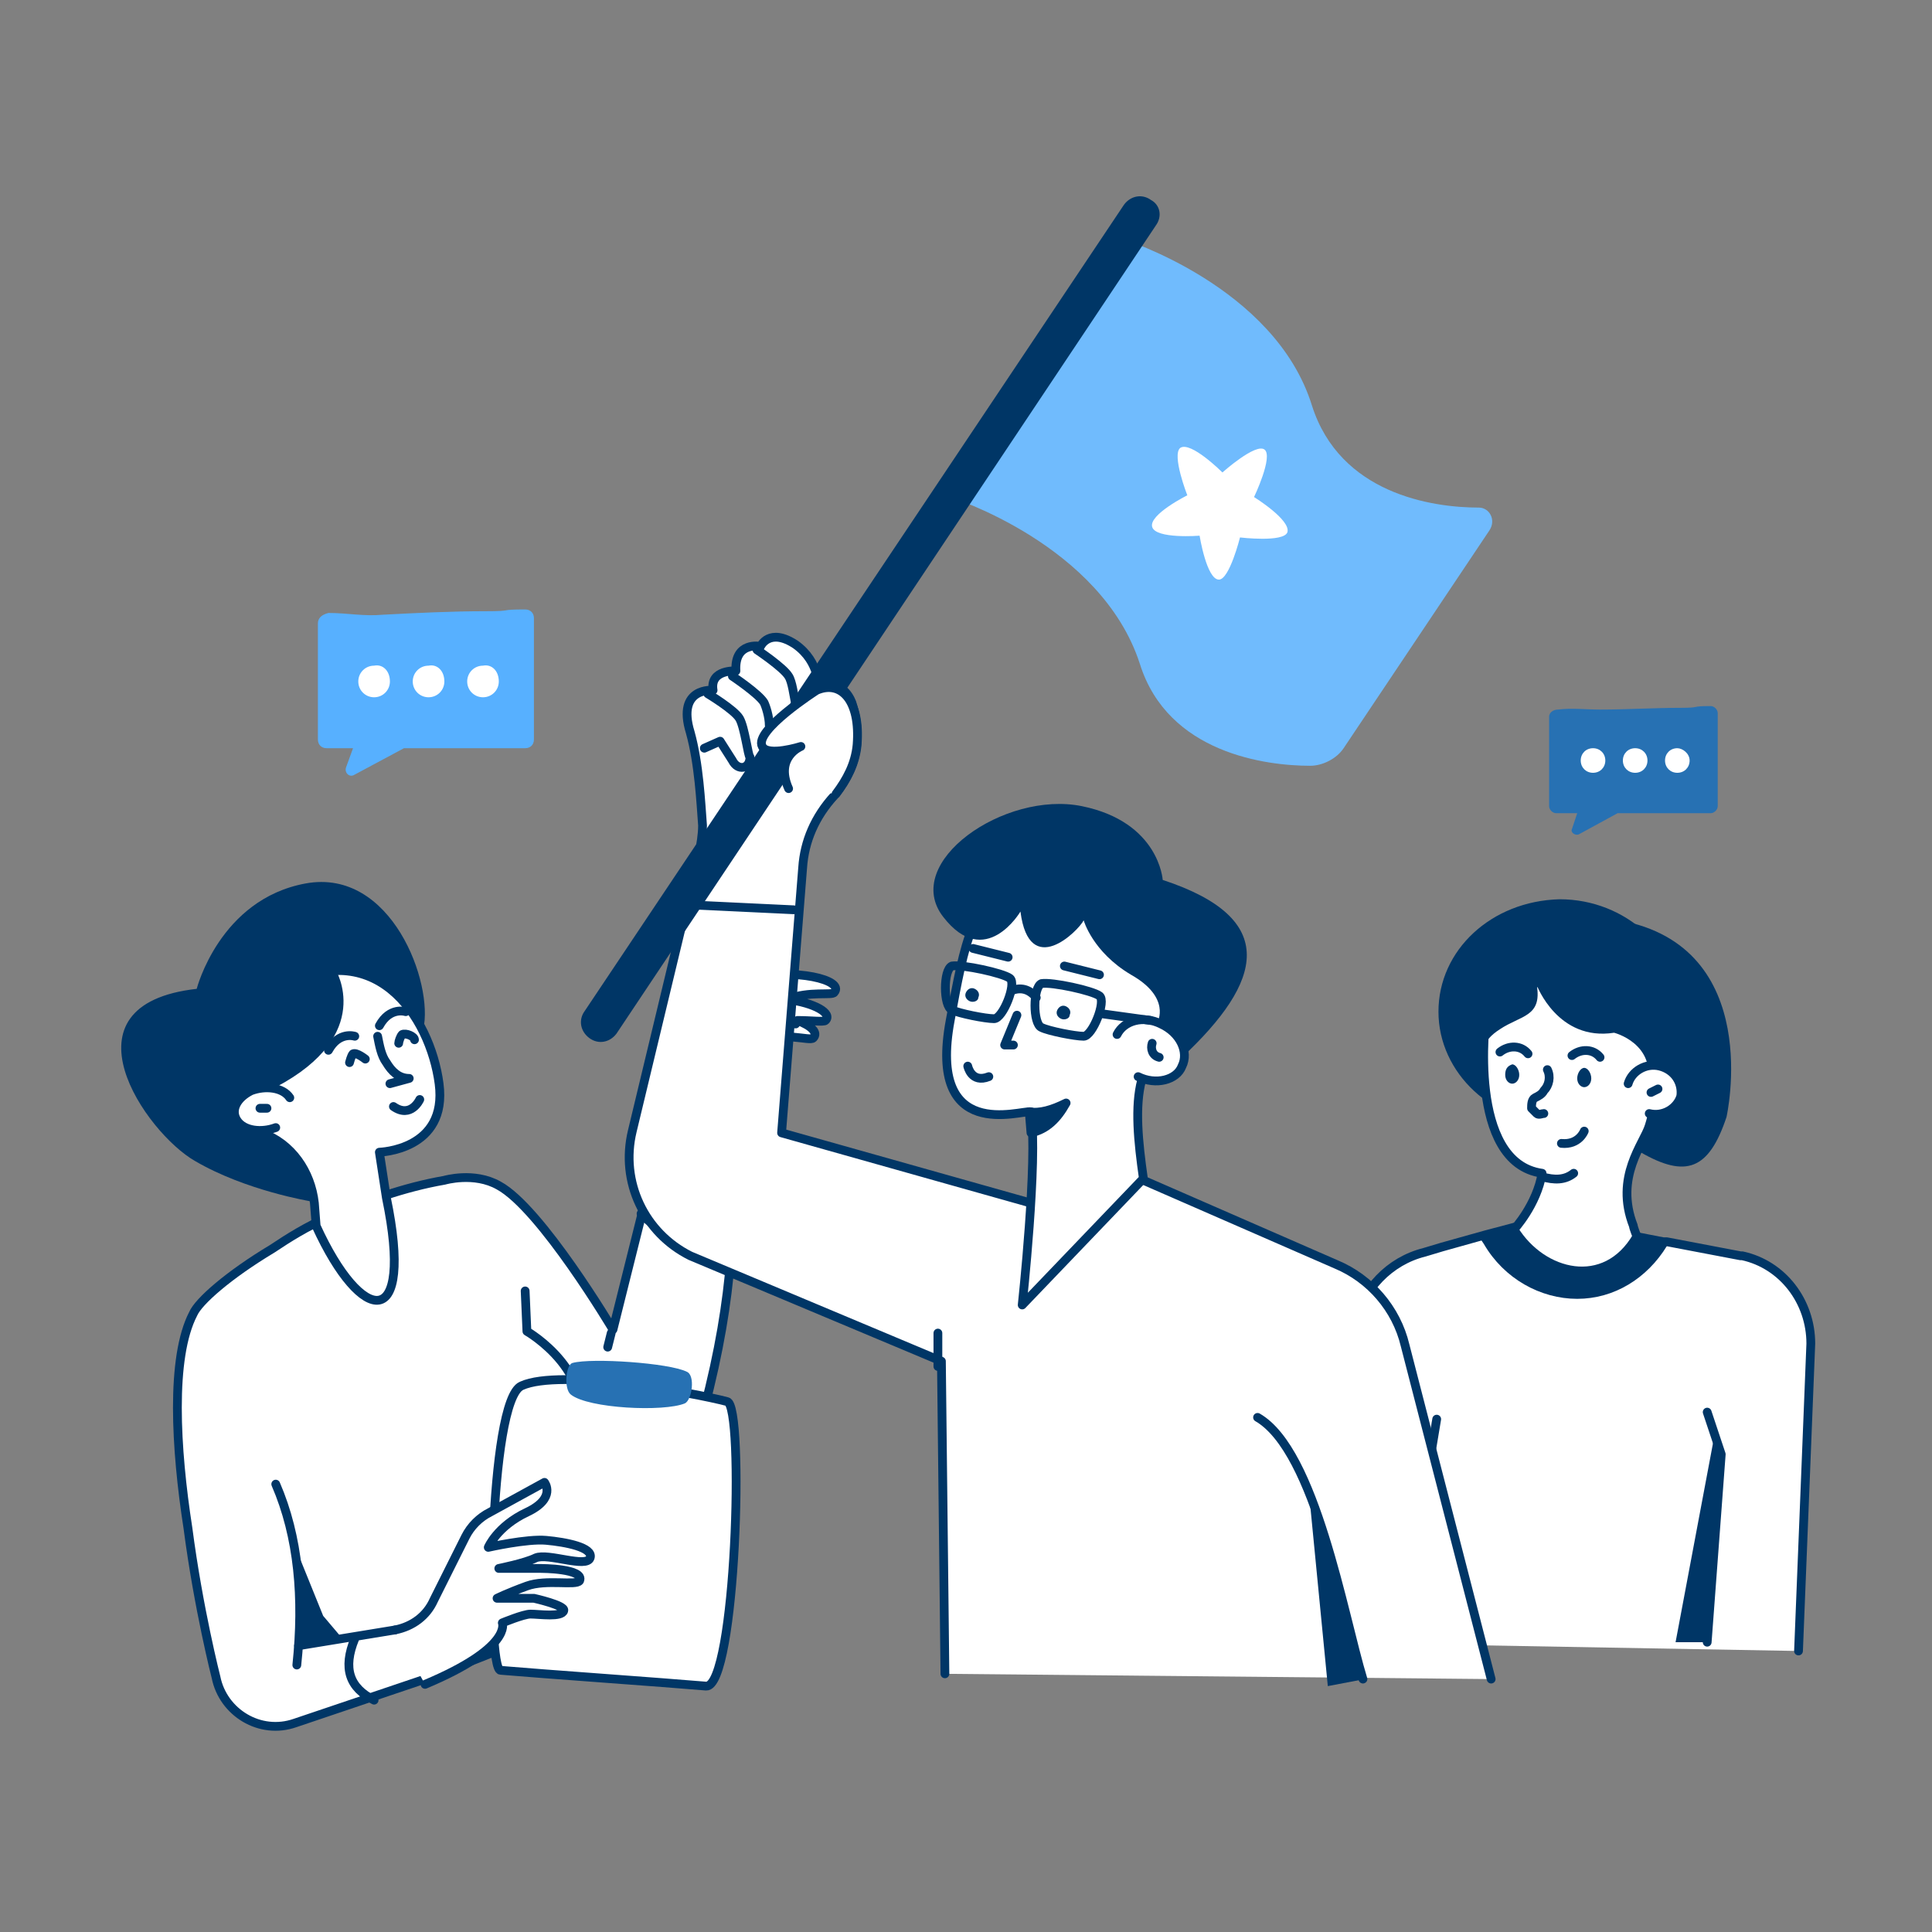 <svg xmlns="http://www.w3.org/2000/svg" xml:space="preserve" id="Leadership" x="0" y="0" version="1.1" viewBox="0 0 110 110" enable-background="new 0 0 110 110">
  <rect x="0" y="0" width="110" height="110" fill="#808080" stroke="none"/>
  <g id="_x37_" fill="#000000" class="color000000 svgShape">
    <path d="m32.8 82.6 1.9.7c2.4.9 5-.5 5.4-3.1 1.7-6.5 1.8-11 1.5-15.8-.1-1.1.2-2.2 1-3.1.4-.4.7-1.1.4-2 1.6-.6 3.1 0 3.3-.2.3-.3-.1-.7-.9-1 .8 0 1.5.1 1.6 0 .4-.4-.6-1-2.2-1.2 1.3-.5 2.6-.2 2.7-.4.6-.7-2.2-1.4-5-.8-.5.1-1 .3-1.5.5-1.6.3-1.4.3-1.7.7-1 1.1-2 4.3-1.8 6.5h0c.1 1 0 2.1-.3 3.1l-2.3 9.2s-4.1-6.9-6.5-8.2c-1.4-.8-3.1-.3-3.1-.3-2.3.4-4.5 1.2-6.6 2.1-1.2.5-2.3 1.2-3.2 1.8-2.5 1.5-4.2 3-4.5 3.7-1.3 2.5-1 7.7-.3 12.2.6 4.6 1.6 8.5 1.6 8.5.4 2 2.5 3.3 4.5 2.6l7.7-2.6 11.6-4.6-4.1-7.6c.4-.6.7-1.1.9-1.6" fill="#ffffff" stroke="#003666" stroke-width=".5" stroke-linecap="round" stroke-linejoin="round" stroke-miterlimit="10" class="colorffffff svgShape colorStroke001466 svgStroke"></path>
    <path d="M41.6 70c-2 .7-3.8.5-5.1-.9" stroke="#003666" stroke-width=".5" stroke-linecap="round" stroke-linejoin="round" stroke-miterlimit="10" fill="none" class="colorStroke001466 svgStroke"></path>
    <path d="M38.7 57.6c.5-2.1 2.1-3.9 2.9-4.3.8-.4 1.3-.3 1.2.1-.1.3-2 1.6-2.1 4.4" fill="#ffffff" stroke="#003666" stroke-width=".5" stroke-linecap="round" stroke-linejoin="round" stroke-miterlimit="10" class="colorffffff svgShape colorStroke001466 svgStroke"></path>
    <path d="m17 93.7 5.5-.9M29.9 73.5l.1 2.3s4.2 2.4 2.8 6.2" stroke="#003666" stroke-width=".5" stroke-linecap="round" stroke-linejoin="round" stroke-miterlimit="10" fill="none" class="colorStroke001466 svgStroke"></path>
    <path d="M15.7 84.5c1.3 3 1.6 6.5 1.2 10.3" fill="#ffffff" stroke="#003666" stroke-width=".5" stroke-linecap="round" stroke-linejoin="round" stroke-miterlimit="10" class="colorffffff svgShape colorStroke001466 svgStroke"></path>
    <path d="M20.2 93.3c-.7 1.7-.3 2.8 1.1 3.5" stroke="#003666" stroke-width=".5" stroke-linecap="round" stroke-linejoin="round" stroke-miterlimit="10" fill="none" class="colorStroke001466 svgStroke"></path>
    <path d="M29.7 78.9c-1.9.8-2 16.2-1.2 16.2 2.3.2 9.4.7 11.7.9 1.7.1 2.2-16 1.2-16.2-1.9-.5-9.5-1.9-11.7-.9z" fill="#ffffff" stroke="#003666" stroke-width=".5" stroke-linecap="round" stroke-linejoin="round" stroke-miterlimit="10" class="colorffffff svgShape colorStroke001466 svgStroke"></path>
    <path d="M32.6 77.6c-.4.1-.5 1.5-.1 1.8 1 .8 5.3 1 6.5.5.4-.2.6-1.6.1-1.8-1-.5-5.4-.8-6.5-.5z" fill="#2771b3" class="color113ffb svgShape"></path>
    <path d="M22.5 92.8c1-.2 1.8-.8 2.2-1.7l1.8-3.6c.3-.6.8-1.1 1.4-1.4l3.1-1.7s.7.9-1 1.7c-1.7.8-2.2 2-2.2 2s2.2-.5 3.3-.4 2.7.4 2.5 1c-.2.6-2.4-.3-3.1 0-.6.3-2.1.6-2.1.6h2.4s2.5 0 2.2.7c-.2.3-1.9-.1-3 .3s-1.7.7-1.7.7h2.1s1.8.4 1.7.7c-.1.4-1.4.2-1.9.2-.4 0-1.6.5-1.6.5s.6 1.4-4.4 3.5M22 68.2l-.4-2.6s3.9-.1 3.4-3.9-3.7-8.8-9.5-5.2L13.2 64c.6.2 1.1.3 1.7.5 1.7.6 2.8 2.2 3 4l.1 1.3c2.6 5.7 5.6 6.1 4-1.6z" fill="#ffffff" stroke="#003666" stroke-width=".5" stroke-linecap="round" stroke-linejoin="round" stroke-miterlimit="10" class="colorffffff svgShape colorStroke001466 svgStroke"></path>
    <path d="M19.1 55.2s2.3 3.7-3.4 6.7l-1.3 2.4c2.4.8 3 2.4 3.3 4.1 0 0-3.7-.6-6.6-2.3-2.8-1.6-7.9-8.9.1-9.8 0 0 1.3-5.1 6.2-6 4.9-.9 7.3 5.7 6.7 8.3-.8-1.7-2-3.2-5-3.4z" fill="#003666" class="color001466 svgShape"></path>
    <path d="M16.5 62.5c-.4-.6-1.4-.7-2.2-.4-.8.4-1.2 1.1-.8 1.7.4.6 1.4.7 2.2.4M45.3 58.3s-.6-.1-1.1-.1M44.8 57.1s-.3 0-.7.1" fill="#ffffff" stroke="#003666" stroke-width=".5" stroke-linecap="round" stroke-linejoin="round" stroke-miterlimit="10" class="colorffffff svgShape colorStroke001466 svgStroke"></path>
    <path d="M23.9 62.6s-.5 1.1-1.5.4M23.6 59.2c0-.2-.5-.4-.7-.3-.1.1-.2.4-.2.5M20.8 60.3s-.5-.4-.7-.3c-.1.1-.2.5-.2.5M23.1 57.6s-.9-.3-1.5.8M20.2 59s-.9-.3-1.5.8M21.5 59c.1.5.2 1.1.5 1.5.3.5.7.9 1.3.9-.4.1-.7.2-1.1.3" stroke="#003666" stroke-width=".5" stroke-linecap="round" stroke-linejoin="round" stroke-miterlimit="10" fill="none" class="colorStroke001466 svgStroke"></path>
    <path d="M37.3 62.9c-.5-2.1 0-4.4.6-5.1.1-.2.3-.3.5-.4s.4-.1.6 0c.2.1.3.5.3.7s-.2.5-.2.8c-.1.3-.2.5-.2.8 0 0 2 .7 1 2.7" fill="#ffffff" stroke="#003666" stroke-width=".5" stroke-linecap="round" stroke-linejoin="round" stroke-miterlimit="10" class="colorffffff svgShape colorStroke001466 svgStroke"></path>
    <path d="M15.2 63.1h-.4" stroke="#003666" stroke-width=".5" stroke-linecap="round" stroke-linejoin="round" stroke-miterlimit="10" fill="none" class="colorStroke001466 svgStroke"></path>
    <path d="m74.3 93.5 2.8-18.1c.5-2 2-3.6 4-4.1l1-.3 2.5-.7 3.4-.9 6.7 1.3h.2l4.2.8h.1c2.3.5 3.9 2.6 3.9 5l-.7 17.5" fill="#ffffff" stroke="#003666" stroke-width=".5" stroke-linecap="round" stroke-linejoin="round" stroke-miterlimit="10" class="colorffffff svgShape colorStroke001466 svgStroke"></path>
    <path d="M94.7 70.8c-1.1 1.8-2.9 2.9-4.9 2.9-2 0-4-1.1-5.1-3l-.2-.3 3.4-.9 6.8 1.3z" stroke="#003666" stroke-width=".5" stroke-linecap="round" stroke-linejoin="round" stroke-miterlimit="10" fill="#003666" class="color001466 svgShape colorStroke001466 svgStroke"></path>
    <path d="M81.9 57.6c0 3.5 3.1 6.4 6.9 6.4 3.8 0 6.9-2.9 6.9-6.4 0-3.5-3.1-6.4-6.9-6.4-3.9.1-6.9 2.9-6.9 6.4z" fill="#003666" class="color001466 svgShape"></path>
    <path d="M86.2 70c1.6 2.6 5.2 3.5 7 .4 0 0-.2-.5-.2-.6-1.1-2.8.6-4.7.9-5.7.7-2.2 1.3-7.9-3-8.4-4.3-.6-6.3 2.2-6.3 2.2s-1.1 8.3 3.2 8.9c-.3 1.8-1.6 3.2-1.6 3.2z" fill="#ffffff" stroke="#003666" stroke-width=".5" stroke-linecap="round" stroke-linejoin="round" stroke-miterlimit="10" class="colorffffff svgShape colorStroke001466 svgStroke"></path>
    <path d="M93.4 65.6c1-1.7.4-3.8.4-3.8.5-2.4-1.9-3-1.9-3-3.2.5-4.4-2.7-4.4-2.7.3 1.8-.9 1.7-2.1 2.5-1.1.7-.9 1.3-.9 1.3l.1 1.8c-2.7-1.3-2.8-6.6.1-7.9 2.9-1.3 3.1 1.3 3.1 1.3.9-3 4.4-2.7 4.4-2.7 8.3 1.5 6.1 11.2 6.1 11.2-1 3-2.3 3.5-4.9 2z" fill="#003666" class="color001466 svgShape"></path>
    <path d="M92.7 61.7c.2-.7 1-1.2 1.8-1 .8.2 1.3.9 1.2 1.7-.2.7-1 1.2-1.8 1" fill="#ffffff" stroke="#003666" stroke-width=".5" stroke-linecap="round" stroke-linejoin="round" stroke-miterlimit="10" class="colorffffff svgShape colorStroke001466 svgStroke"></path>
    <path d="M88.1 60.9c.2.4.1.9-.2 1.2-.1.2-.3.3-.5.4s-.2.4-.2.6l.3.3c.1.1.3 0 .4 0M90.2 64.4s-.3.8-1.3.7" stroke="#003666" stroke-width=".5" stroke-linecap="round" stroke-linejoin="round" stroke-miterlimit="10" fill="none" class="colorStroke001466 svgStroke"></path>
    <path d="M89.8 61.4c0 .3.2.5.4.5s.4-.2.4-.5-.2-.6-.4-.6-.4.3-.4.6zM85.7 61.2c0 .3.2.5.4.5s.4-.2.4-.5-.2-.6-.4-.6c-.3.1-.4.3-.4.6z" fill="#003666" class="color001466 svgShape"></path>
    <path d="M91.1 60.2c-.4-.5-1.1-.5-1.6-.1M87 60c-.4-.5-1.1-.5-1.6-.1M94.4 62l-.4.2M89.6 66.8c-.5.4-1.1.4-1.8.2" stroke="#003666" stroke-width=".5" stroke-linecap="round" stroke-linejoin="round" stroke-miterlimit="10" fill="none" class="colorStroke001466 svgStroke"></path>
    <path d="m97.2 93.5.8-10.7-.8-2.4" fill="#ffffff" stroke="#003666" stroke-width=".5" stroke-linecap="round" stroke-linejoin="round" stroke-miterlimit="10" class="colorffffff svgShape colorStroke001466 svgStroke"></path>
    <path d="m81.8 80.8-.4 2.4s-4.8 2.4-1.1 6.1l-.2 4.2" stroke="#003666" stroke-width=".5" stroke-linecap="round" stroke-linejoin="round" stroke-miterlimit="10" fill="none" class="colorStroke001466 svgStroke"></path>
    <path d="M76.5 42.6c-.4.6-1.2 1-1.9 1-2.5 0-8.1-.7-9.7-5.8-2.2-6.8-10.8-9.5-10.8-9.5l9.8-14.7s8.7 2.7 10.8 9.5c1.6 5 6.8 5.8 9.5 5.8.6 0 1 .7.6 1.3l-8.3 12.4z" fill="#70bbfd" class="colorfdb870 svgShape"></path>
    <path d="M72 25.6c.5.4-.6 2.7-.6 2.7s2.1 1.3 1.9 2c-.2.6-2.7.3-2.7.3S70 33 69.4 33c-.7 0-1.1-2.5-1.1-2.5s-2.5.2-2.7-.5c-.2-.7 2-1.8 2-1.8s-.9-2.3-.4-2.7c.6-.4 2.4 1.4 2.4 1.4s1.9-1.7 2.4-1.3z" fill="#ffffff" class="colorffffff svgShape"></path>
    <path d="m84.9 95.6-4.9-19c-.5-2.1-2-3.8-3.9-4.6l-11-4.8-6.4 1.3-14.2-4 1.2-15.1c.1-1.5.7-2.9 1.8-4.1.9-1.1 1.8-2.8 1-5.3-.2-.5-.7-1.3-1.9-.8 0 0 .1-1.5-1.3-2.5-1.5-1-2 .1-2 .1s-1.5-.3-1.4 1.4c0 0-1.5-.1-1.3 1.1 0 0-2.1-.2-1.3 2.4.5 1.8.6 4 .7 5.3 0 .5-.1 1.1-.2 1.6L36 64.4c-.7 2.9.7 5.8 3.3 7.1l14.3 6 .2 17.8" fill="#ffffff" stroke="#003666" stroke-width=".5" stroke-linecap="round" stroke-linejoin="round" stroke-miterlimit="10" class="colorffffff svgShape colorStroke001466 svgStroke"></path>
    <path d="m65.6 12.7-30.7 46c-.3.4-.8.5-1.2.2h0c-.4-.3-.5-.8-.2-1.2l30.7-45.9c.3-.4.8-.5 1.2-.2h0c.4.2.5.7.2 1.1z" stroke="#003666" stroke-width=".5" stroke-linecap="round" stroke-linejoin="round" stroke-miterlimit="10" fill="#003666" class="color001466 svgShape colorStroke001466 svgStroke"></path>
    <path d="M41.7 38.5s1.5 1 1.8 1.5c.1.2.3.8.3 1.3M43.1 37s1.5 1 1.8 1.5c.2.3.3 1.1.4 1.6M77.6 95.6c-1.1-3.6-2.7-13-6-14.9M38.9 51.5l6.3.3" stroke="#003666" stroke-width=".5" stroke-linecap="round" stroke-linejoin="round" stroke-miterlimit="10" fill="none" class="colorStroke001466 svgStroke"></path>
    <path d="M65.1 67.1c-.3-2.1-.5-4.1-.1-5.6 0 0 .3-.4 2.1-4.3s-6.1-7.5-8.9-7c-2.8.5-3.3 3.6-4.1 7.9-1.3 7 4 5.1 4.6 5.2v.1c.4 2.6-.5 10.9-.5 10.9l6.9-7.2z" fill="#ffffff" stroke="#003666" stroke-width=".5" stroke-linecap="round" stroke-linejoin="round" stroke-miterlimit="10" class="colorffffff svgShape colorStroke001466 svgStroke"></path>
    <path d="M64.8 61.3c1 .5 2.2.2 2.5-.6.4-.8-.1-1.9-1.2-2.4-1-.5-2.1-.2-2.5.6" fill="#ffffff" stroke="#003666" stroke-width=".5" stroke-linecap="round" stroke-linejoin="round" stroke-miterlimit="10" class="colorffffff svgShape colorStroke001466 svgStroke"></path>
    <path d="M65.6 59.4c-.1.3 0 .7.4.8" stroke="#003666" stroke-width=".5" stroke-linecap="round" stroke-linejoin="round" stroke-miterlimit="10" fill="none" class="colorStroke001466 svgStroke"></path>
    <path d="M65.9 58.2s.8-1.4-1.5-2.7c-2.2-1.3-2.7-3.1-2.7-3.1-.3.6-3.1 3.4-3.6-.5 0 0-2 3.4-4.4.3-2.4-3.1 3.5-7.2 7.9-6.3 4.4.9 4.6 4.2 4.6 4.2 6.7 2.2 5.7 5.8 1.1 10.1.1-1-.3-1.6-1.4-2zM60.2 57.5c-.1.2 0 .4.2.5.2.1.5 0 .5-.2.1-.2 0-.4-.2-.5-.2-.1-.4 0-.5.2zM55 56.5c-.1.2 0 .4.2.5.2.1.5 0 .5-.2.1-.2 0-.4-.2-.5-.2-.1-.4 0-.5.2z" fill="#003666" class="color001466 svgShape"></path>
    <path d="m57.9 57.8-.7 1.7h.5M62.6 56.7c.4.3-.4 2.3-.9 2.3s-2-.3-2.4-.5c-.5-.2-.5-2.3 0-2.5.6-.1 2.9.4 3.3.7zM57.5 55.7c.4.3-.4 2.3-.9 2.3s-2-.3-2.4-.5c-.5-.2-.5-2.3 0-2.5.6-.1 2.9.4 3.3.7zM60.6 55l2 .5M55.4 54l2 .5M62.6 57.7l2.9.4" stroke="#003666" stroke-width=".5" stroke-linecap="round" stroke-linejoin="round" stroke-miterlimit="10" fill="none" class="colorStroke001466 svgStroke"></path>
    <path d="M57.6 56.4c.5-.2 1-.1 1.4.4M55.1 60.7s.2 1 1.2.6" stroke="#003666" stroke-width=".5" stroke-linecap="round" stroke-linejoin="round" stroke-miterlimit="10" fill="none" class="colorStroke001466 svgStroke"></path>
    <path d="M44.9 44.9c-.8-1.8.7-2.4.7-2.4s-1.9.6-2.2 0c-.5-.9 3.1-3.2 3.1-3.2 1.4-.6 2.5.6 2.3 3.1-.1 1.1-.6 2-1.2 2.8M40.3 39.5s1.5.9 1.8 1.4c.3.5.5 2.2.6 2.2 0 .7-.7.8-1 .2l-.7-1.1-.9.4" fill="#ffffff" stroke="#003666" stroke-width=".5" stroke-linecap="round" stroke-linejoin="round" stroke-miterlimit="10" class="colorffffff svgShape colorStroke001466 svgStroke"></path>
    <path d="M18.1 35.5v6.6c0 .3.2.5.5.5h1.5l-.4 1.1c-.1.3.2.6.5.4l2.8-1.5h6.9c.3 0 .5-.2.5-.5v-6.9c0-.3-.2-.5-.5-.5-1.6 0-.6.1-2.2.1-2 0-4 .1-5.9.2-1.1.1-2-.1-3.1-.1-.4.1-.6.3-.6.6z" fill="#57b0ff" class="colorff7757 svgShape"></path>
    <path d="M22.2 38.8c0 .5-.4.9-.9.9s-.9-.4-.9-.9.4-.9.9-.9c.5-.1.9.3.9.9zM25.3 38.8c0 .5-.4.9-.9.9s-.9-.4-.9-.9.4-.9.9-.9c.5-.1.9.3.9.9zM28.4 38.8c0 .5-.4.9-.9.9s-.9-.4-.9-.9.4-.9.9-.9c.5-.1.9.3.9.9z" fill="#ffffff" class="colorffffff svgShape"></path>
    <path d="M88.2 40.8v5.1c0 .2.2.4.4.4h1.2l-.3.9c-.1.2.2.4.4.3l2.2-1.2h5.3c.2 0 .4-.2.4-.4v-5.3c0-.2-.2-.4-.4-.4-1.2 0-.5.1-1.7.1-1.5 0-3.1.1-4.6.1-.8 0-1.6-.1-2.4 0-.3 0-.5.2-.5.4z" fill="#2771b3" class="color113ffb svgShape"></path>
    <path d="M91.4 43.3c0 .4-.3.7-.7.7-.4 0-.7-.3-.7-.7 0-.4.3-.7.7-.7.4 0 .7.3.7.7zM93.8 43.3c0 .4-.3.7-.7.7-.4 0-.7-.3-.7-.7 0-.4.3-.7.7-.7.4 0 .7.3.7.7zM96.2 43.3c0 .4-.3.7-.7.7-.4 0-.7-.3-.7-.7 0-.4.3-.7.7-.7.3 0 .7.3.7.7z" fill="#ffffff" class="colorffffff svgShape"></path>
    <path d="M74.5 84.7 75.6 96l2.1-.4z" fill="#003666" class="color001466 svgShape"></path>
    <path d="M53.4 77.8v-1.9" fill="#ffffff" stroke="#003666" stroke-width=".5" stroke-linecap="round" stroke-linejoin="round" stroke-miterlimit="10" class="colorffffff svgShape colorStroke001466 svgStroke"></path>
    <path d="M58.6 63.3c.6.1 1.3-.1 2.1-.5-.5.9-1.1 1.5-2 1.7l-.1-1.2" stroke="#003666" stroke-width=".5" stroke-linecap="round" stroke-linejoin="round" stroke-miterlimit="10" fill="#003666" class="color001466 svgShape colorStroke001466 svgStroke"></path>
    <path d="m97.6 81.8-2.2 11.7h1.9l.7-10.7zM16.7 87.8l1.7 4.2 1.1 1.3-2.5.6c.1-1.8 0-3.9-.3-6.1z" fill="#003666" class="color001466 svgShape"></path>
    <path d="m34.8 75.9-.2.8" stroke="#003666" stroke-width=".5" stroke-linecap="round" stroke-linejoin="round" stroke-miterlimit="10" fill="none" class="colorStroke001466 svgStroke"></path>
  </g>
</svg>
